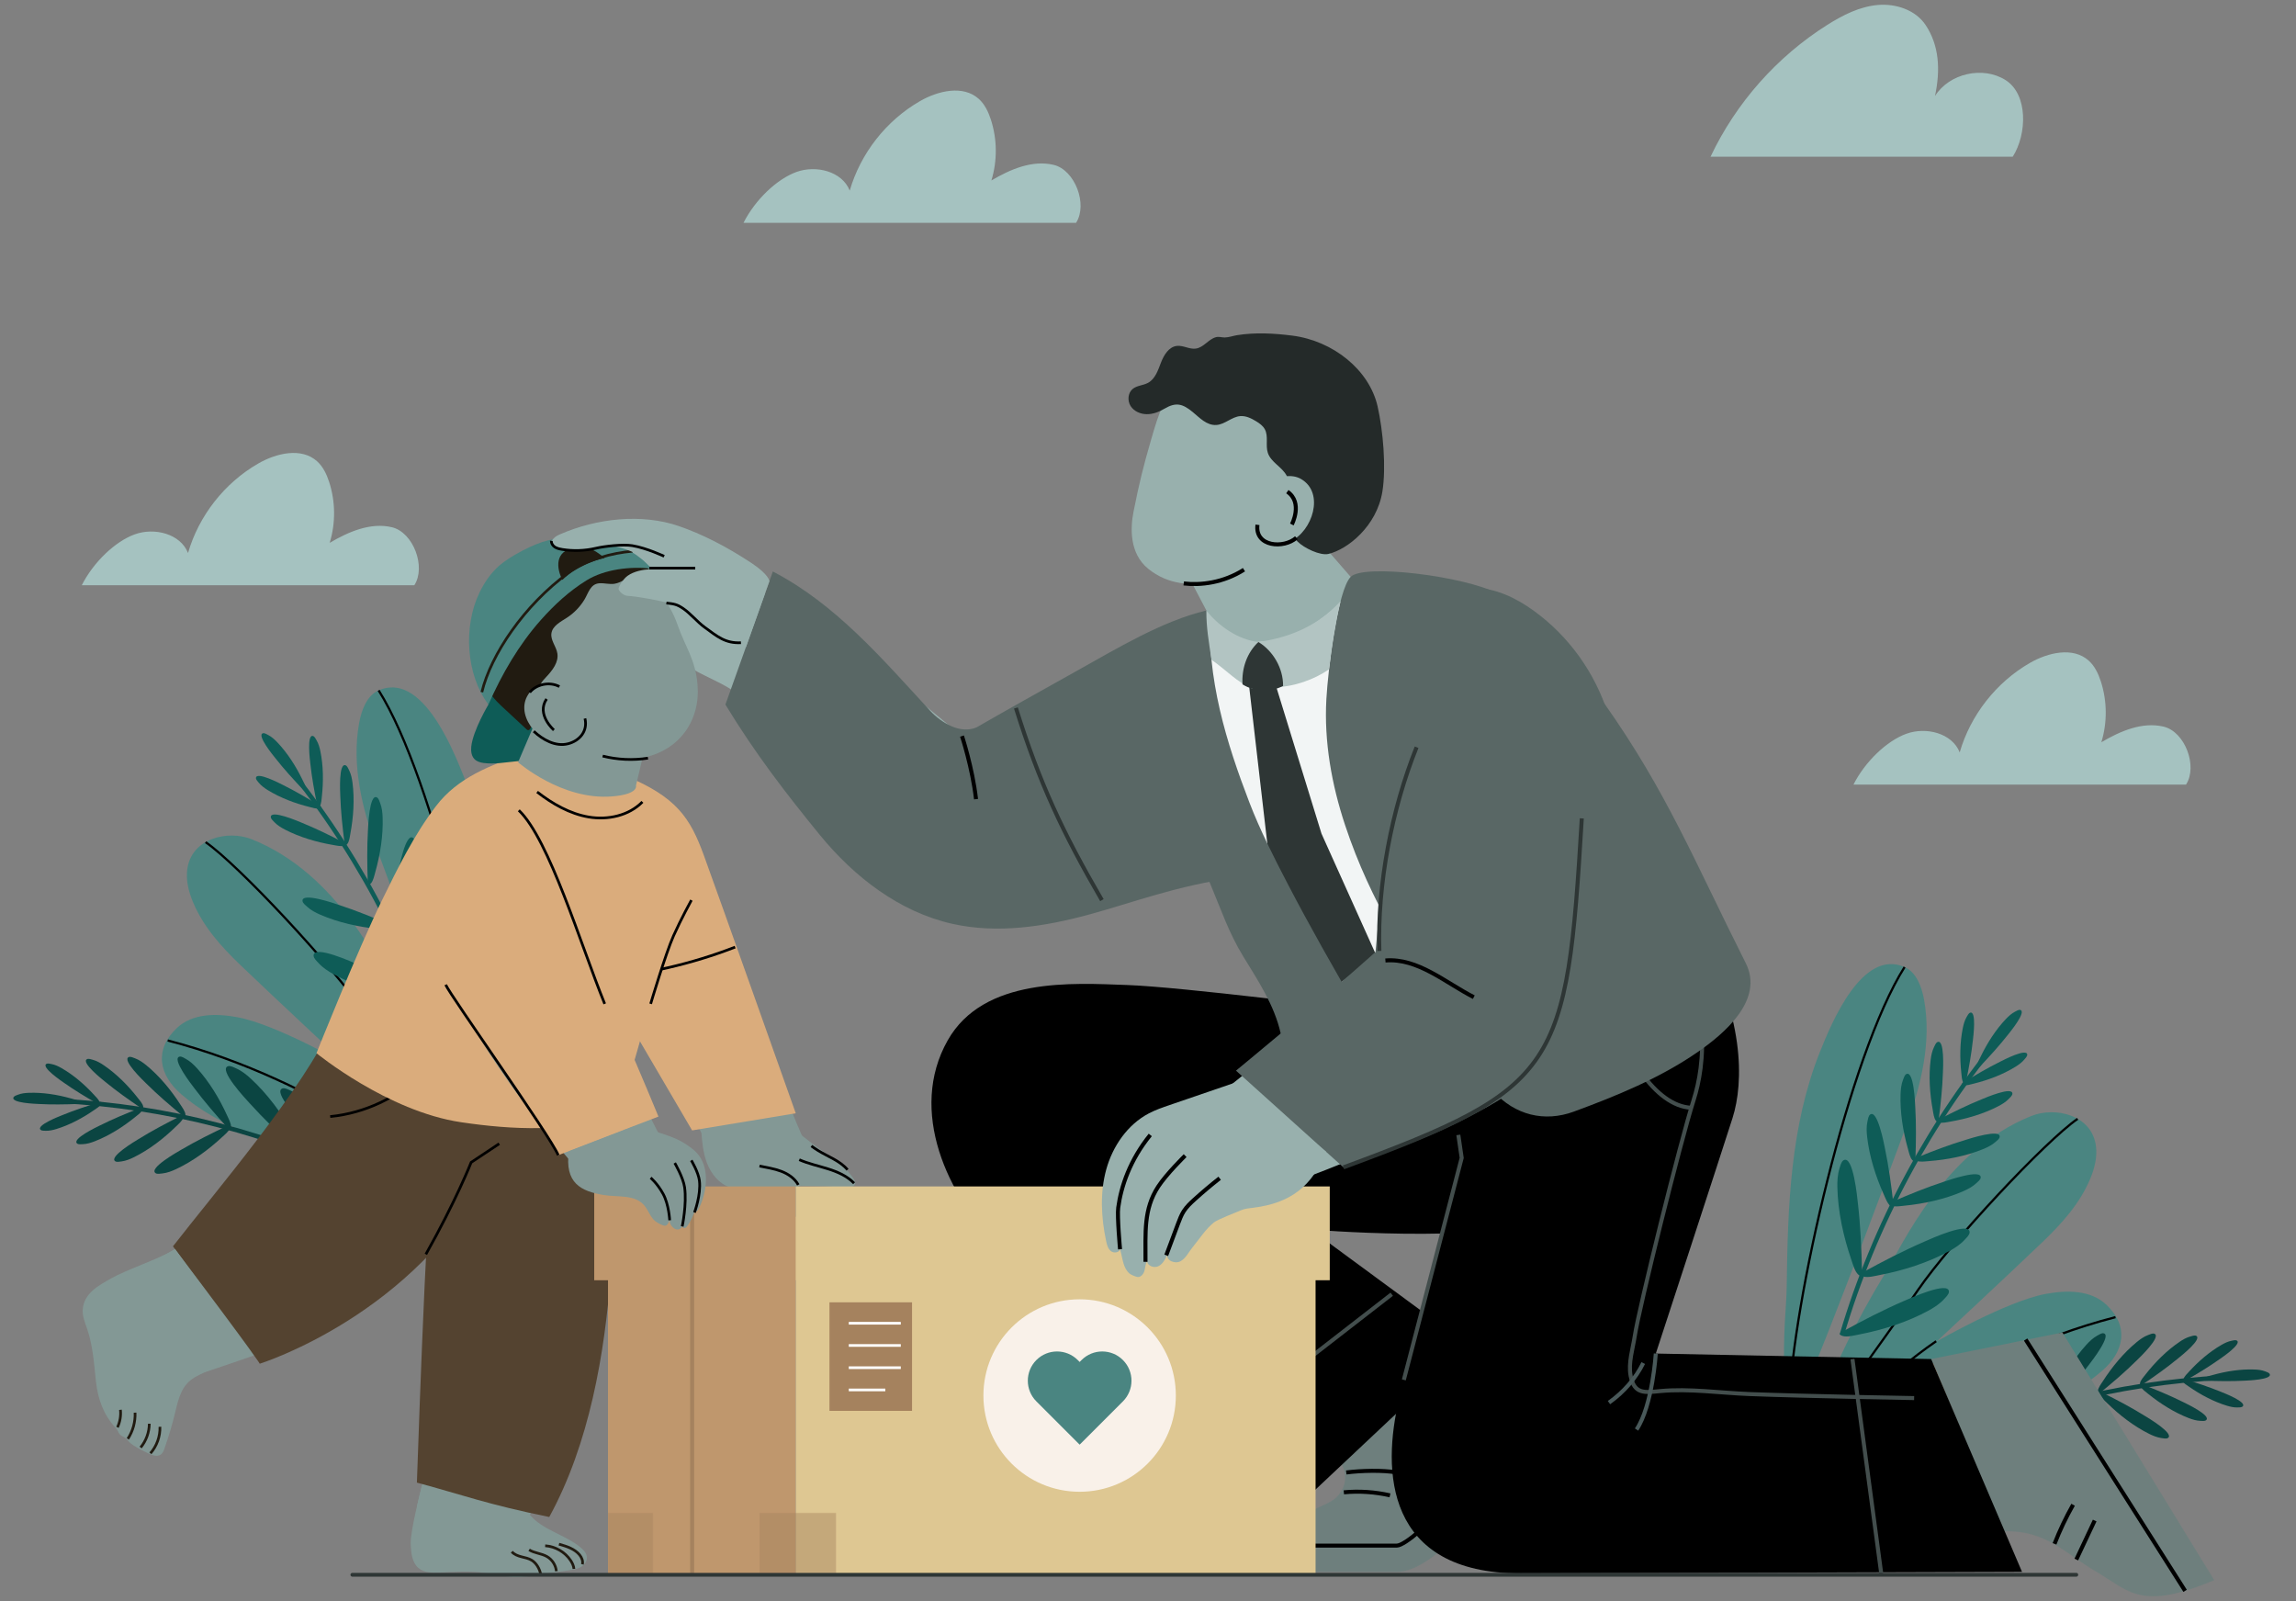 <svg xmlns="http://www.w3.org/2000/svg" fill="none" viewBox="0 0 1681 1172" height="1172" width="1681">
<rect x="0" y="0" width="1681" height="1172" fill="#808080" stroke="none"/>
<g clip-path="url(#clip0_3836_60620)">
<path fill="#4A8581" d="M1408.71 731.876C1406.96 722.206 1402.98 711.666 1394.42 707.906C1363.57 694.376 1341.32 747.796 1332.47 769.956C1310.86 824.086 1308.9 882.586 1308.14 940.866C1307.93 956.666 1305.98 968.916 1306.14 994.236C1306.3 1019.56 1307.8 1032.44 1313.41 1031.86C1319.02 1031.28 1385.18 852.726 1395.84 823.606C1406.49 794.496 1414.31 762.796 1408.71 731.876Z"></path>
<path stroke-miterlimit="10" stroke-width="1.629" stroke="black" d="M1394.42 707.916C1353.81 772.146 1312.52 953.226 1309.72 1029.43"></path>
<mask height="378" width="1166" y="666" x="1346" maskUnits="userSpaceOnUse" style="mask-type:luminance" id="mask0_3836_60620">
<path fill="white" d="M1346.79 666.916H2511.91V1043.99H1346.79V666.916Z"></path>
</mask>
<g mask="url(#mask0_3836_60620)">
<path fill="#4A8581" d="M1542.35 955.287C1530.68 944.117 1513.12 944.377 1497.78 947.197C1469.23 952.447 1418.05 981.907 1418.05 981.907C1418.05 981.907 1469.91 933.657 1495.53 909.097C1509.45 895.757 1522.83 881.017 1530.41 862.737C1533.46 855.377 1535.54 847.277 1534.57 839.257C1531.75 815.957 1504.61 809.987 1487.29 816.917C1423.51 842.427 1393.36 910.587 1379.55 933.197C1336.7 1003.29 1319.62 1063.96 1321.28 1064.18L1360.16 1069.35C1388.19 1068.08 1416.49 1057.95 1442.89 1049.21C1476 1038.24 1511.83 1026.86 1538.73 1003.77C1555.3 989.537 1558.94 971.167 1542.35 955.287Z"></path>
</g>
<path stroke-miterlimit="10" stroke-width="1.629" stroke="black" d="M1346 1067.46C1346 1067.46 1434.76 993.645 1548.86 964.205"></path>
<path stroke-miterlimit="10" stroke-width="1.629" stroke="black" d="M1417.55 981.816C1382.37 1006.01 1349.55 1039.08 1331.86 1066.35"></path>
<path stroke-miterlimit="10" stroke-width="1.629" stroke="black" d="M1322.45 1067.23C1345.53 1023.52 1370.88 992.955 1404.17 944.455C1428.34 909.245 1497.48 835.275 1521.11 819.035"></path>
<path stroke-miterlimit="10" stroke-width="3.259" stroke="#0E5C57" d="M1348.45 977.237C1372.44 896.117 1413.41 820.066 1467.95 755.396"></path>
<path fill="#0E5C57" d="M1367 832.175C1366.58 828.445 1366.42 824.575 1367.25 820.885C1367.57 819.465 1367.89 816.905 1369.13 815.945C1374.62 811.685 1379.47 837.905 1380.02 840.505C1382.84 853.995 1384.7 867.716 1386.23 881.406C1386.49 883.726 1385.79 884.056 1384.06 882.776C1381.85 881.136 1380.31 876.856 1379.21 874.416C1373.28 861.246 1368.61 846.545 1367 832.175Z"></path>
<path fill="#0E5C57" d="M1345.22 869.066C1345.13 864.446 1345.37 859.686 1346.79 855.256C1347.34 853.546 1348.02 850.446 1349.64 849.416C1356.84 844.816 1359.86 877.476 1360.23 880.736C1362.17 897.586 1362.92 914.606 1363.27 931.546C1363.33 934.416 1362.43 934.746 1360.46 932.986C1357.93 930.726 1356.52 925.316 1355.45 922.206C1349.66 905.396 1345.58 886.856 1345.22 869.066Z"></path>
<path fill="#0E5C57" d="M1391.49 800.846C1391.62 797.376 1392 793.826 1393.25 790.566C1393.73 789.316 1394.37 787.016 1395.63 786.306C1401.22 783.166 1402.1 807.756 1402.24 810.216C1402.98 822.916 1402.82 835.696 1402.37 848.406C1402.29 850.556 1401.61 850.766 1400.2 849.366C1398.4 847.566 1397.57 843.456 1396.9 841.076C1393.28 828.246 1391.01 814.186 1391.49 800.846Z"></path>
<mask height="378" width="1166" y="666" x="1346" maskUnits="userSpaceOnUse" style="mask-type:luminance" id="mask1_3836_60620">
<path fill="white" d="M1346.79 666.916H2511.91V1043.99H1346.79V666.916Z"></path>
</mask>
<g mask="url(#mask1_3836_60620)">
<path fill="#0E5C57" d="M1413.54 775.646C1413.94 772.516 1414.59 769.326 1416 766.476C1416.54 765.376 1417.32 763.356 1418.52 762.816C1423.85 760.436 1422.58 782.816 1422.5 785.046C1422.11 796.626 1420.88 808.196 1419.4 819.686C1419.15 821.626 1418.51 821.766 1417.35 820.366C1415.87 818.586 1415.47 814.786 1415.06 812.576C1412.86 800.636 1411.99 787.696 1413.54 775.646Z"></path>
</g>
<path fill="#0E5C57" d="M1437.07 752.476C1437.64 749.706 1438.43 746.906 1439.87 744.456C1440.43 743.516 1441.25 741.756 1442.36 741.356C1447.27 739.586 1444.65 759.466 1444.44 761.456C1443.32 771.756 1441.46 782.006 1439.37 792.156C1439.02 793.876 1438.44 793.946 1437.5 792.636C1436.3 790.946 1436.19 787.526 1435.97 785.526C1434.8 774.726 1434.88 763.126 1437.07 752.476Z"></path>
<path fill="#0E5C57" d="M1437.13 872.125C1440.57 870.625 1444.01 868.835 1446.79 866.275C1447.86 865.295 1449.92 863.735 1450.14 862.185C1451.09 855.305 1425.95 864.165 1423.42 864.995C1410.32 869.275 1397.5 874.505 1384.87 880.005C1382.73 880.935 1382.79 881.705 1384.77 882.565C1387.3 883.665 1391.77 882.865 1394.43 882.605C1408.8 881.175 1423.87 877.895 1437.13 872.125Z"></path>
<path fill="#0E5C57" d="M1427.21 915.806C1431.26 913.586 1435.27 911.006 1438.4 907.566C1439.61 906.246 1441.96 904.106 1442.05 902.186C1442.45 893.646 1412.63 907.306 1409.62 908.606C1394.05 915.316 1378.92 923.146 1364.05 931.286C1361.53 932.666 1361.7 933.606 1364.21 934.436C1367.43 935.506 1372.82 934.026 1376.06 933.406C1393.5 930.056 1411.6 924.356 1427.21 915.806Z"></path>
<path fill="#0E5C57" d="M1412.05 959.347C1416.1 957.127 1420.11 954.547 1423.24 951.107C1424.45 949.777 1426.8 947.647 1426.89 945.717C1427.29 937.187 1397.47 950.837 1394.46 952.137C1378.89 958.847 1363.76 966.677 1348.89 974.817C1346.37 976.197 1346.54 977.137 1349.05 977.967C1352.27 979.037 1357.66 977.557 1360.9 976.937C1378.34 973.597 1396.44 967.897 1412.05 959.347Z"></path>
<path fill="#0E5C57" d="M1451.81 841.236C1455.02 839.926 1458.23 838.346 1460.86 836.046C1461.87 835.166 1463.81 833.766 1464.04 832.346C1465.07 826.016 1441.67 833.646 1439.32 834.356C1427.14 838.026 1415.19 842.576 1403.41 847.366C1401.42 848.176 1401.46 848.896 1403.26 849.736C1405.57 850.806 1409.72 850.166 1412.18 849.976C1425.47 848.976 1439.45 846.276 1451.81 841.236Z"></path>
<path fill="#0E5C57" d="M1463.02 809.807C1465.82 808.347 1468.6 806.647 1470.79 804.347C1471.63 803.457 1473.27 802.037 1473.36 800.727C1473.76 794.907 1453.19 803.787 1451.11 804.627C1440.37 808.977 1429.93 814.107 1419.65 819.447C1417.91 820.347 1418.01 820.997 1419.71 821.607C1421.89 822.387 1425.6 821.457 1427.82 821.077C1439.78 819.047 1452.23 815.417 1463.02 809.807Z"></path>
<path fill="#0E5C57" d="M1475.61 780.906C1478.01 779.416 1480.37 777.716 1482.18 775.516C1482.87 774.666 1484.24 773.286 1484.23 772.116C1484.2 766.896 1466.43 776.186 1464.64 777.076C1455.35 781.676 1446.37 786.936 1437.56 792.386C1436.07 793.306 1436.2 793.876 1437.76 794.306C1439.76 794.856 1443.01 793.776 1444.96 793.296C1455.49 790.696 1466.36 786.636 1475.61 780.906Z"></path>
<path fill="#0E5C57" d="M1468.65 745.905C1470.6 743.865 1472.75 741.905 1475.28 740.595C1476.25 740.095 1477.88 739.045 1479.03 739.285C1484.14 740.385 1471.37 755.855 1470.13 757.425C1463.72 765.565 1456.71 773.265 1449.56 780.765C1448.35 782.035 1447.82 781.785 1447.72 780.175C1447.59 778.105 1449.32 775.155 1450.19 773.345C1454.93 763.565 1461.14 753.775 1468.65 745.905Z"></path>
<path stroke-miterlimit="10" stroke-width="3.259" stroke="#0B4542" d="M1414.27 1061.12C1485.94 1027.85 1564.55 1009.61 1643.55 1007.91"></path>
<path fill="#0B4542" d="M1527.4 984.546C1529.76 981.946 1532.37 979.446 1535.47 977.746C1536.66 977.086 1538.66 975.736 1540.09 976.006C1546.46 977.226 1531.09 996.816 1529.6 998.806C1521.88 1009.11 1513.42 1018.89 1504.77 1028.42C1503.31 1030.03 1502.64 1029.75 1502.47 1027.74C1502.25 1025.18 1504.3 1021.45 1505.33 1019.18C1510.9 1006.9 1518.32 994.546 1527.4 984.546Z"></path>
<path fill="#0B4542" d="M1488.1 992.056C1491.28 989.135 1494.76 986.366 1498.75 984.626C1500.28 983.956 1502.88 982.516 1504.61 983.016C1512.28 985.216 1491.25 1007.51 1489.2 1009.78C1478.59 1021.54 1467.12 1032.57 1455.46 1043.28C1453.49 1045.09 1452.7 1044.67 1452.72 1042.19C1452.74 1039.02 1455.67 1034.69 1457.18 1032.02C1465.38 1017.6 1475.85 1003.3 1488.1 992.056Z"></path>
<path fill="#0B4542" d="M1564.49 982.376C1567 980.326 1569.72 978.396 1572.78 977.266C1573.96 976.826 1575.96 975.866 1577.23 976.306C1582.88 978.286 1566.19 994.086 1564.56 995.706C1556.12 1004.07 1547.06 1011.85 1537.87 1019.38C1536.32 1020.65 1535.75 1020.3 1535.86 1018.45C1536.01 1016.08 1538.38 1012.96 1539.64 1011.02C1546.39 1000.55 1554.84 990.276 1564.49 982.376Z"></path>
<path fill="#0B4542" d="M1595.77 982.265C1598.21 980.615 1600.85 979.095 1603.72 978.325C1604.82 978.025 1606.72 977.325 1607.84 977.835C1612.8 980.105 1596.33 993.025 1594.72 994.355C1586.36 1001.23 1577.49 1007.52 1568.53 1013.57C1567.01 1014.6 1566.53 1014.23 1566.79 1012.56C1567.13 1010.42 1569.54 1007.79 1570.84 1006.14C1577.83 997.225 1586.35 988.625 1595.77 982.265Z"></path>
<path fill="#0B4542" d="M1626.54 984.456C1628.83 983.146 1631.28 981.966 1633.89 981.466C1634.9 981.276 1636.64 980.766 1637.6 981.296C1641.87 983.646 1626.32 994.086 1624.79 995.166C1616.87 1000.75 1608.55 1005.77 1600.14 1010.57C1598.72 1011.38 1598.31 1011.02 1598.65 1009.55C1599.09 1007.66 1601.42 1005.48 1602.69 1004.09C1609.54 996.606 1617.72 989.496 1626.54 984.456Z"></path>
<path fill="#0B4542" d="M1542.7 1058.38C1545.88 1059.87 1549.25 1061.17 1552.77 1061.54C1554.12 1061.69 1556.48 1062.17 1557.7 1061.36C1563.11 1057.78 1541.38 1045.63 1539.23 1044.36C1528.14 1037.82 1516.56 1032.07 1504.91 1026.61C1502.94 1025.69 1502.43 1026.21 1503.05 1028.12C1503.84 1030.57 1507.16 1033.22 1508.99 1034.92C1518.86 1044.11 1530.47 1052.65 1542.7 1058.38Z"></path>
<path fill="#0B4542" d="M1448.22 1008.32C1451.4 1005.4 1454.88 1002.63 1458.87 1000.89C1460.4 1000.22 1463 998.775 1464.73 999.275C1472.4 1001.48 1451.37 1023.77 1449.32 1026.04C1438.71 1037.8 1427.24 1048.83 1415.58 1059.54C1413.61 1061.35 1412.82 1060.93 1412.84 1058.45C1412.86 1055.28 1415.79 1050.95 1417.3 1048.28C1425.5 1033.86 1435.97 1019.56 1448.22 1008.32Z"></path>
<path fill="#0B4542" d="M1573.42 1049.6C1576.32 1051.04 1579.41 1052.31 1582.64 1052.74C1583.89 1052.9 1586.05 1053.4 1587.2 1052.68C1592.27 1049.49 1572.47 1037.8 1570.53 1036.59C1560.44 1030.32 1549.87 1024.75 1539.24 1019.46C1537.44 1018.57 1536.96 1019.03 1537.49 1020.81C1538.16 1023.09 1541.17 1025.6 1542.83 1027.21C1551.73 1035.91 1562.25 1044.04 1573.42 1049.6Z"></path>
<path fill="#0B4542" d="M1602.37 1038.05C1605.12 1039.11 1608.03 1040.01 1610.99 1040.12C1612.13 1040.16 1614.14 1040.43 1615.12 1039.68C1619.45 1036.37 1600.52 1027.43 1598.65 1026.5C1588.97 1021.66 1578.93 1017.5 1568.84 1013.6C1567.13 1012.94 1566.74 1013.41 1567.37 1014.98C1568.17 1016.99 1571.11 1019.01 1572.75 1020.34C1581.55 1027.46 1591.78 1033.95 1602.37 1038.05Z"></path>
<path fill="#0B4542" d="M1630.4 1029.03C1632.92 1029.8 1635.58 1030.4 1638.23 1030.3C1639.25 1030.26 1641.06 1030.37 1641.88 1029.64C1645.52 1026.4 1628.04 1019.68 1626.31 1018.97C1617.35 1015.3 1608.11 1012.25 1598.85 1009.44C1597.28 1008.96 1596.96 1009.41 1597.63 1010.76C1598.48 1012.5 1601.24 1014.11 1602.78 1015.18C1611.12 1020.97 1620.68 1026.08 1630.4 1029.03Z"></path>
<path fill="#0B4542" d="M1650.64 1002.54C1653.28 1002.64 1655.98 1002.94 1658.46 1003.91C1659.41 1004.28 1661.16 1004.78 1661.69 1005.73C1664.07 1009.99 1645.35 1010.59 1643.48 1010.7C1633.81 1011.23 1624.09 1011.07 1614.42 1010.69C1612.78 1010.62 1612.63 1010.1 1613.7 1009.04C1615.07 1007.67 1618.21 1007.06 1620.02 1006.55C1629.78 1003.82 1640.48 1002.13 1650.64 1002.54Z"></path>
<path fill="#4A8581" d="M262.925 529.344C264.675 519.674 268.655 509.134 277.215 505.374C308.065 491.844 330.315 545.264 339.165 567.424C360.775 621.554 362.735 680.054 363.495 738.334C363.705 754.134 365.655 766.384 365.495 791.704C365.335 817.024 363.835 829.904 358.225 829.324C352.625 828.744 286.455 650.194 275.795 621.074C265.145 591.964 257.325 560.254 262.925 529.344Z"></path>
<path stroke-miterlimit="10" stroke-width="1.629" stroke="black" d="M277.216 505.375C317.826 569.605 359.116 750.685 361.916 826.885"></path>
<path fill="#4A8581" d="M129.285 752.744C140.955 741.574 158.515 741.834 173.855 744.654C202.405 749.904 253.585 779.364 253.585 779.364C253.585 779.364 201.725 731.114 176.105 706.554C162.185 693.214 148.805 678.474 141.225 660.194C138.175 652.834 136.095 644.734 137.065 636.714C139.885 613.414 167.025 607.444 184.345 614.374C248.125 639.884 278.275 708.044 292.095 730.654C334.945 800.744 352.025 861.414 350.365 861.634L311.485 866.804C283.455 865.534 255.155 855.404 228.755 846.664C195.645 835.694 159.815 824.314 132.915 801.224C116.335 786.994 112.695 768.634 129.285 752.744Z"></path>
<path stroke-miterlimit="10" stroke-width="1.629" stroke="black" d="M325.636 864.924C325.636 864.924 236.876 791.114 122.776 761.674"></path>
<path stroke-miterlimit="10" stroke-width="1.629" stroke="black" d="M254.085 779.275C289.265 803.465 322.085 836.535 339.775 863.805"></path>
<path stroke-miterlimit="10" stroke-width="1.629" stroke="black" d="M349.186 864.684C326.106 820.974 300.756 790.414 267.466 741.914C243.296 706.704 174.156 632.734 150.526 616.494"></path>
<path stroke-miterlimit="10" stroke-width="3.259" stroke="#0E5C57" d="M323.186 774.705C299.196 693.585 258.226 617.535 203.686 552.865"></path>
<path fill="#0E5C57" d="M304.635 629.644C305.055 625.914 305.215 622.044 304.385 618.354C304.065 616.934 303.745 614.374 302.505 613.414C297.015 609.154 292.165 635.374 291.615 637.974C288.795 651.464 286.935 665.184 285.405 678.874C285.145 681.194 285.845 681.524 287.575 680.244C289.785 678.604 291.325 674.324 292.425 671.884C298.355 658.714 303.025 644.014 304.635 629.644Z"></path>
<path fill="#0E5C57" d="M326.416 666.525C326.506 661.905 326.266 657.145 324.846 652.715C324.296 651.005 323.616 647.905 321.996 646.875C314.796 642.275 311.776 674.935 311.406 678.195C309.466 695.045 308.716 712.065 308.366 729.005C308.306 731.875 309.206 732.205 311.176 730.445C313.706 728.185 315.116 722.775 316.186 719.665C321.976 702.855 326.056 684.315 326.416 666.525Z"></path>
<path fill="#0E5C57" d="M280.145 598.305C280.015 594.835 279.635 591.285 278.385 588.025C277.905 586.775 277.265 584.475 276.005 583.765C270.415 580.625 269.535 605.215 269.395 607.675C268.655 620.375 268.815 633.155 269.265 645.865C269.345 648.015 270.025 648.225 271.435 646.825C273.235 645.025 274.065 640.915 274.735 638.535C278.355 625.705 280.625 611.655 280.145 598.305Z"></path>
<path fill="#0E5C57" d="M258.096 573.105C257.696 569.975 257.046 566.785 255.636 563.935C255.096 562.835 254.316 560.815 253.116 560.275C247.786 557.895 249.056 580.275 249.136 582.505C249.526 594.085 250.756 605.655 252.236 617.145C252.486 619.085 253.126 619.225 254.276 617.825C255.756 616.045 256.156 612.245 256.566 610.035C258.776 598.105 259.656 585.165 258.096 573.105Z"></path>
<path fill="#0E5C57" d="M234.565 549.935C233.995 547.165 233.205 544.365 231.765 541.915C231.205 540.975 230.385 539.215 229.275 538.815C224.365 537.045 226.985 556.925 227.195 558.915C228.315 569.215 230.175 579.465 232.265 589.615C232.615 591.335 233.195 591.405 234.135 590.095C235.335 588.405 235.445 584.985 235.665 582.985C236.835 572.185 236.755 560.585 234.565 549.935Z"></path>
<path fill="#0E5C57" d="M234.504 669.594C231.064 668.094 227.624 666.304 224.844 663.744C223.774 662.764 221.714 661.204 221.494 659.654C220.544 652.774 245.684 661.634 248.214 662.464C261.314 666.744 274.134 671.974 286.764 677.474C288.904 678.404 288.844 679.174 286.864 680.034C284.334 681.134 279.864 680.334 277.204 680.074C262.834 678.644 247.764 675.364 234.504 669.594Z"></path>
<path fill="#0E5C57" d="M244.436 713.275C240.386 711.055 236.376 708.475 233.246 705.035C232.036 703.715 229.686 701.575 229.596 699.655C229.196 691.115 259.016 704.775 262.026 706.075C277.596 712.785 292.726 720.615 307.596 728.755C310.116 730.135 309.946 731.075 307.436 731.905C304.216 732.975 298.826 731.494 295.586 730.874C278.136 727.524 260.036 721.825 244.436 713.275Z"></path>
<path fill="#0E5C57" d="M259.585 756.814C255.535 754.594 251.525 752.014 248.395 748.574C247.185 747.244 244.835 745.114 244.745 743.184C244.345 734.654 274.165 748.304 277.175 749.604C292.745 756.314 307.875 764.144 322.745 772.284C325.265 773.664 325.095 774.604 322.585 775.434C319.365 776.504 313.975 775.024 310.735 774.404C293.295 771.064 275.195 765.364 259.585 756.814Z"></path>
<path fill="#0E5C57" d="M208.615 607.276C205.815 605.816 203.035 604.116 200.845 601.816C200.005 600.926 198.365 599.506 198.275 598.196C197.875 592.376 218.445 601.256 220.525 602.096C231.265 606.446 241.705 611.576 251.985 616.916C253.725 617.816 253.625 618.466 251.925 619.076C249.745 619.856 246.035 618.926 243.815 618.546C231.855 616.506 219.405 612.886 208.615 607.276Z"></path>
<path fill="#0E5C57" d="M196.026 578.374C193.626 576.884 191.266 575.184 189.456 572.984C188.766 572.134 187.396 570.754 187.406 569.584C187.436 564.364 205.206 573.655 206.996 574.545C216.286 579.145 225.266 584.405 234.076 589.855C235.566 590.775 235.436 591.344 233.876 591.774C231.876 592.324 228.626 591.244 226.676 590.764C216.146 588.154 205.276 584.094 196.026 578.374Z"></path>
<path fill="#0E5C57" d="M202.985 543.364C201.035 541.324 198.885 539.364 196.355 538.054C195.385 537.554 193.755 536.504 192.605 536.744C187.495 537.844 200.265 553.314 201.505 554.884C207.915 563.024 214.925 570.724 222.075 578.224C223.285 579.494 223.815 579.244 223.915 577.634C224.045 575.564 222.315 572.614 221.445 570.804C216.705 561.034 210.495 551.234 202.985 543.364Z"></path>
<path stroke-miterlimit="10" stroke-width="3.259" stroke="#0B4542" d="M257.365 858.575C185.695 825.305 107.085 807.065 28.085 805.365"></path>
<path fill="#0B4542" d="M144.235 782.015C141.875 779.415 139.265 776.915 136.165 775.215C134.975 774.555 132.975 773.205 131.545 773.475C125.175 774.695 140.545 794.285 142.035 796.275C149.755 806.575 158.215 816.355 166.865 825.885C168.325 827.495 168.995 827.215 169.165 825.205C169.385 822.645 167.335 818.915 166.305 816.645C160.735 804.365 153.315 792.015 144.235 782.015Z"></path>
<path fill="#0B4542" d="M183.536 789.524C180.356 786.604 176.876 783.834 172.886 782.094C171.356 781.424 168.756 779.984 167.026 780.484C159.356 782.684 180.386 804.974 182.436 807.244C193.046 819.004 204.516 830.034 216.176 840.744C218.146 842.554 218.936 842.134 218.916 839.654C218.896 836.484 215.966 832.154 214.456 829.484C206.266 815.064 195.786 800.764 183.536 789.524Z"></path>
<path fill="#0B4542" d="M107.146 779.835C104.636 777.785 101.916 775.855 98.856 774.725C97.676 774.285 95.676 773.325 94.406 773.765C88.756 775.745 105.446 791.545 107.076 793.165C115.516 801.525 124.576 809.305 133.766 816.835C135.316 818.105 135.886 817.755 135.776 815.905C135.626 813.535 133.256 810.415 131.996 808.475C125.246 798.005 116.796 787.735 107.146 779.835Z"></path>
<path fill="#0B4542" d="M75.865 779.734C73.425 778.084 70.785 776.564 67.915 775.794C66.815 775.494 64.915 774.794 63.795 775.304C58.835 777.574 75.305 790.494 76.915 791.824C85.275 798.694 94.145 804.984 103.105 811.034C104.625 812.054 105.105 811.694 104.845 810.024C104.505 807.884 102.095 805.254 100.795 803.604C93.805 794.684 85.285 786.084 75.865 779.734Z"></path>
<path fill="#0B4542" d="M45.095 781.925C42.805 780.615 40.355 779.435 37.745 778.935C36.735 778.745 34.995 778.235 34.035 778.765C29.765 781.115 45.315 791.555 46.845 792.635C54.765 798.215 63.085 803.235 71.495 808.035C72.915 808.845 73.325 808.485 72.985 807.015C72.545 805.125 70.215 802.945 68.945 801.555C62.095 794.075 53.915 786.965 45.095 781.925Z"></path>
<path fill="#0B4542" d="M128.935 855.835C125.755 857.325 122.385 858.625 118.865 858.995C117.515 859.145 115.155 859.626 113.935 858.816C108.525 855.236 130.255 843.086 132.405 841.816C143.495 835.276 155.075 829.526 166.725 824.066C168.695 823.146 169.205 823.666 168.585 825.576C167.795 828.026 164.475 830.675 162.645 832.375C152.775 841.565 141.165 850.105 128.935 855.835Z"></path>
<path fill="#0B4542" d="M223.415 805.784C220.235 802.864 216.755 800.094 212.765 798.354C211.235 797.684 208.635 796.244 206.905 796.744C199.235 798.944 220.265 821.234 222.315 823.504C232.925 835.264 244.395 846.294 256.055 857.004C258.025 858.814 258.815 858.394 258.795 855.914C258.775 852.744 255.845 848.414 254.335 845.744C246.135 831.324 235.665 817.024 223.415 805.784Z"></path>
<path fill="#0B4542" d="M98.214 847.054C95.314 848.494 92.224 849.764 88.994 850.194C87.744 850.354 85.584 850.854 84.434 850.134C79.364 846.944 99.164 835.254 101.104 834.044C111.194 827.774 121.764 822.204 132.394 816.914C134.194 816.024 134.674 816.484 134.144 818.264C133.474 820.544 130.464 823.054 128.804 824.664C119.914 833.374 109.384 841.504 98.214 847.054Z"></path>
<path fill="#0B4542" d="M69.265 835.505C66.515 836.565 63.605 837.466 60.645 837.576C59.505 837.616 57.495 837.885 56.515 837.135C52.185 833.825 71.115 824.885 72.985 823.955C82.665 819.115 92.705 814.955 102.795 811.055C104.505 810.395 104.895 810.865 104.265 812.435C103.465 814.445 100.525 816.465 98.885 817.795C90.085 824.925 79.855 831.415 69.265 835.505Z"></path>
<path fill="#0B4542" d="M41.235 826.495C38.715 827.265 36.055 827.865 33.405 827.765C32.385 827.725 30.575 827.835 29.755 827.105C26.115 823.865 43.595 817.145 45.325 816.435C54.285 812.765 63.525 809.715 72.785 806.905C74.355 806.425 74.675 806.875 74.005 808.225C73.155 809.965 70.395 811.575 68.855 812.645C60.515 818.435 50.955 823.545 41.235 826.495Z"></path>
<path fill="#0B4542" d="M20.995 799.994C18.355 800.094 15.655 800.394 13.175 801.364C12.225 801.734 10.475 802.234 9.945 803.184C7.565 807.444 26.285 808.044 28.155 808.154C37.825 808.684 47.545 808.524 57.215 808.144C58.855 808.074 59.005 807.554 57.935 806.494C56.565 805.124 53.425 804.514 51.615 804.004C41.855 801.284 31.155 799.594 20.995 799.994Z"></path>
<path fill="#A5C2C0" d="M1468.35 58.617C1451.78 48.13 1427.15 53.695 1416.7 70.282C1420.84 50.668 1419.63 33.241 1409.94 18.489C1402.6 7.329 1388.11 2.483 1374.81 3.645C1361.51 4.807 1349.19 11.059 1337.89 18.183C1301.03 41.404 1270.99 75.311 1252.38 114.691H1473.63C1484.13 98.15 1484.92 69.105 1468.35 58.617Z"></path>
<path fill="#A5C2C0" d="M771.409 120.683C755.786 116.969 739.688 123.955 725.838 132.103C730.271 117.657 730.118 101.85 725.441 87.495C723.606 81.885 720.992 76.335 716.605 72.391C705.185 62.103 686.886 66.368 673.556 74.027C648.898 88.213 630.049 112.199 622.13 139.532C616.519 125.361 597.472 120.699 583.132 125.881C568.793 131.063 552.894 146.228 544.349 163.121H787.828C796.557 149.637 787.033 124.398 771.409 120.683Z"></path>
<path fill="#A5C2C0" d="M286.943 385.961C271.32 382.246 255.222 389.232 241.372 397.38C245.806 382.934 245.653 367.127 240.975 352.772C239.14 347.162 236.526 341.613 232.139 337.669C220.719 327.38 202.421 331.645 189.09 339.304C164.432 353.491 145.583 377.476 137.664 404.81C132.054 390.639 113.006 385.976 98.666 391.158C84.327 396.341 68.428 411.506 59.883 428.398H303.362C312.075 414.915 302.567 389.691 286.943 385.961Z"></path>
<path fill="#A5C2C0" d="M1584.06 531.924C1568.44 528.209 1552.34 535.195 1538.49 543.343C1542.92 528.897 1542.77 513.09 1538.09 498.735C1536.26 493.125 1533.64 487.576 1529.26 483.631C1517.84 473.343 1499.54 477.608 1486.21 485.267C1461.55 499.454 1442.7 523.439 1434.78 550.773C1429.17 536.601 1410.12 531.939 1395.78 537.121C1381.45 542.304 1365.55 557.468 1357 574.361H1600.48C1609.21 560.878 1599.7 535.654 1584.06 531.924Z"></path>
<path fill="#FFBE88" d="M1035.27 957.504L932.721 1038.57L995.658 1076.59L1089.89 1002.94L1035.27 957.504Z"></path>
<path fill="#6E7F7D" d="M1078.1 987.285L980.264 1068.7C980.264 1068.7 992.173 1083 977.696 1096.8C972.758 1101.51 947.947 1109.7 944.14 1115.38C937.276 1125.62 936.038 1139.38 940.96 1150.67H1022.62C1065.28 1150.67 1132.59 1033.79 1132.59 1033.79L1078.1 987.285Z"></path>
<path stroke-miterlimit="10" stroke-width="2.941" stroke="black" d="M938.254 1131.44H1022.61C1034.41 1131.44 1098.31 1065.63 1117.36 1020.79"></path>
<path stroke-miterlimit="10" stroke-width="2.941" stroke="black" d="M983.886 1092.43C995.168 1091.38 1006.62 1092.14 1017.67 1094.66"></path>
<path stroke-miterlimit="10" stroke-width="2.941" stroke="black" d="M985.658 1077.91C996.39 1076.5 1012.69 1076.1 1022.59 1077.91"></path>
<path fill="black" d="M993.852 738.804C993.852 738.804 864.997 722.462 825.327 721.071C785.656 719.68 720.181 715.002 693.826 761.628C664.857 812.871 693.261 875.732 732.228 913.292C771.195 950.868 953.066 1099.89 953.066 1099.89L1075.2 985.004L959.67 900.054C959.67 900.054 1084.29 910.495 1132.58 893.235C1165.88 881.342 1257.85 825.62 1198.2 703.17"></path>
<path stroke-miterlimit="10" stroke-width="2.941" stroke="black" d="M959.656 900.054C959.656 900.054 915.965 850.248 875.821 834.258"></path>
<path fill="#FFBE88" d="M1445.09 997.801H1350.53L1367.4 1130.16L1493.45 1115.83L1445.09 997.801Z"></path>
<path fill="#6E7F7D" d="M1509.98 975.424L1413.88 994.884L1466.64 1121.08C1497.63 1119.54 1512.36 1137.56 1534.64 1150.49C1558.73 1164.5 1567.05 1179.68 1621.12 1156.7L1509.98 975.424Z"></path>
<path stroke-miterlimit="10" stroke-width="2.941" stroke="black" d="M1483.06 980.604L1599.81 1164.55"></path>
<path stroke-miterlimit="10" stroke-width="2.941" stroke="black" d="M1504.2 1130.16C1508.05 1120.3 1512.59 1110.73 1517.81 1101.53"></path>
<path stroke-miterlimit="10" stroke-width="2.941" stroke="black" d="M1520.15 1141.65C1524.62 1132.13 1529.12 1122.61 1533.61 1113.08"></path>
<path fill="black" d="M1057.75 813.591L1066.85 860.401C1066.85 860.401 1039.06 963.559 1024.35 1024.25C1011.76 1076.21 1013.9 1151.8 1113.37 1151.8L1480.41 1150.66L1413.88 994.882L1212.29 990.846C1212.29 990.846 1260.29 844.181 1268.49 818.346C1276.68 792.51 1277.84 743.362 1241.57 680.165C1205.29 616.968 1094.11 659.099 1094.11 659.099L1039.03 770.283L1057.75 813.591Z"></path>
<path stroke-miterlimit="10" stroke-width="2.941" stroke="#434E4D" d="M1401.42 1023.45C1401.42 1023.45 1322.14 1022.09 1280.79 1020.5C1259.57 1019.69 1236.66 1016.31 1215.52 1018.33C1204.33 1019.4 1196.5 1020.88 1193.85 1007.14C1192.04 997.678 1195.48 987.268 1196.9 977.958C1200.03 957.412 1229.98 836.781 1239.99 805.243C1248.19 779.408 1254.13 731.406 1217.86 668.209"></path>
<path stroke-miterlimit="10" stroke-width="2.941" stroke="#49595A" d="M1212.28 990.848C1212.28 990.848 1209.88 1028.93 1198.18 1046.48"></path>
<path stroke-miterlimit="10" stroke-width="2.941" stroke="#434E4D" d="M1027.81 1010.12L1070.17 847.634L1067.71 830.803"></path>
<path stroke-miterlimit="10" stroke-width="2.941" stroke="#49595A" d="M1178 1026.77C1188.9 1019.03 1197.6 1009.01 1203.09 997.801"></path>
<path stroke-miterlimit="10" stroke-width="2.941" stroke="#434E4D" d="M1238.24 810.929C1225.01 810.317 1212.37 800.182 1202.11 785.873C1191.87 771.564 1183.78 753.265 1176.54 734.34"></path>
<path stroke-miterlimit="10" stroke-width="2.941" stroke="#434E4D" d="M1356.27 994.881L1377.33 1151.8"></path>
<path stroke-miterlimit="10" stroke-width="2.941" stroke="#434E4D" d="M895.709 1043.01L1018.94 947.416"></path>
<path fill="#F2F5F5" d="M886.523 453.196C886.523 453.196 870.12 507.511 877.916 531.818C885.713 556.139 953.894 739.234 953.894 739.234L977.528 785.508C977.528 785.508 1027.33 797.218 1070.63 785.508C1113.92 773.814 1257.86 686.279 1257.86 686.279C1257.86 686.279 1144.34 508.153 1122.11 484.733C1099.89 461.328 994.038 424.303 994.038 424.303L886.523 453.196Z"></path>
<path fill="#2E3635" d="M914.62 503.107L928.593 623.937L981.517 719.345L1007.89 699.899L967.514 610.24L934.493 503.107H914.62Z"></path>
<path fill="#98B0AD" d="M798.514 489.76L704.299 538.832L577.935 434.344L529.643 495.814C529.643 495.814 591.8 586.314 633.29 629.164C653.729 650.291 677.653 671.356 706.913 674.093C744.061 677.578 812.379 640.232 812.379 640.232L798.514 489.76Z"></path>
<path fill="#98B0AD" d="M542.394 510.872C536.477 502.77 515.977 495.402 507.539 489.975C497.082 483.248 491.029 471.676 484.7 460.975C474.152 443.12 460.026 425.249 439.893 420.204C434.665 418.905 429.131 418.492 424.346 416.031C419.546 413.585 415.632 408.158 417.192 403.006C418.032 400.239 420.249 398.129 422.527 396.356C436.499 385.456 455.44 382.353 472.959 385.028C490.478 387.704 506.774 395.638 521.832 404.963C548.753 421.626 572.693 443.074 592.215 467.992"></path>
<path fill="#596765" d="M905.341 642.223C906.839 578.124 883.205 496.062 883.205 446.899C850.765 454.68 818.632 474.201 785.81 492.531C762.008 505.815 738.206 519.1 715.061 532.415C709.237 535.029 702.327 534.204 696.502 531.574C690.678 528.945 685.404 525.062 681.078 520.369C645.596 481.906 611.873 442.282 565.828 418.357C565.828 418.357 534.275 507.13 531.11 515.767C552.512 551.065 575.29 580.692 600.361 611.373C625.448 642.04 658.636 667.63 697.297 676.283C730.134 683.636 764.53 678.408 797 669.572C829.47 660.766 860.962 648.384 905.341 642.223Z"></path>
<path stroke-miterlimit="10" stroke-width="2.941" stroke="black" d="M704.313 538.832C704.313 538.832 711.927 561.916 714.602 584.999"></path>
<path fill="#596765" d="M1014.58 818.773C1024.09 790.644 1007.58 762.47 993.853 738.805C976.273 708.491 958.907 678.039 942.733 646.929C932.597 627.438 922.569 607.84 914.696 587.34C898.217 544.398 883.097 496.809 886.109 445.398C877.915 450.153 860.656 454.082 856.482 460.945C850.368 470.974 856.039 537.336 857.43 546.37C862.949 581.898 872.228 614.138 886.17 647.22C893.906 665.58 899.547 682.686 910.186 700.068C921.071 717.877 932.949 735.671 937.612 756.355C939.461 764.58 940.165 773.171 943.558 780.891C947.747 790.415 955.65 797.753 963.799 804.204C975.463 813.468 988.059 821.555 1001.34 828.312C1003.48 829.397 1005.98 830.467 1008.19 829.565C1009.95 828.847 1011.02 827.089 1011.86 825.392C1012.93 823.175 1013.83 820.974 1014.58 818.773Z"></path>
<path stroke-miterlimit="10" stroke-width="2.941" stroke="#2E3635" d="M743.801 518.258C760.785 572.695 778.197 609.797 806.753 658.93"></path>
<path fill="#98B0AD" d="M970.494 362.038L970.953 401.662L993.455 427.543C993.455 427.543 964.608 467.305 925.443 469.736C894.945 471.631 893.233 465.945 893.233 465.945L860.671 403.924L905.157 353.217L970.494 362.038Z"></path>
<path fill="#98B0AD" d="M829.929 374.434C834.148 353.323 836.992 341.689 843.107 320.715C847.937 304.113 853.991 283.17 869.859 273.462C888.601 262.012 920.414 268.785 936.649 281.748C976.136 313.255 957.868 376.941 926.789 405.865C910.554 420.953 869.385 439.894 840.538 416.26C826.902 405.07 827.498 386.603 829.929 374.434Z"></path>
<path stroke-miterlimit="10" stroke-width="2.941" stroke="black" d="M910.767 417.039C895.572 426.731 878.848 428.566 866.648 427.098"></path>
<path fill="#242A29" d="M1012.09 359.928C1007.95 385.274 986.56 402.227 972.588 405.499C966.626 406.89 954.702 401.234 949.902 396.342C943.145 389.447 942.671 375.918 943.328 366.96C943.802 360.631 944.995 353.858 942.044 348.248C938.666 341.797 930.563 338.48 928.255 331.57C926.39 326.005 928.836 319.416 926.038 314.249C924.632 311.651 922.094 309.862 919.557 308.318C916.041 306.178 912.096 304.267 908 304.619C901.808 305.138 896.855 310.642 890.649 311.1C883.525 311.635 878.22 305.719 873.191 301.592C865.853 295.568 861.007 294.193 852.538 299.192C848.594 301.53 844.145 303.243 839.559 303.197C834.973 303.151 830.249 301.118 827.788 297.25C825.326 293.382 825.724 287.68 829.255 284.745C832.389 282.146 836.975 282.192 840.552 280.235C845.796 277.392 847.829 271.063 849.969 265.499C852.11 259.934 855.748 253.85 861.679 253.208C866.296 252.703 870.76 255.791 875.377 255.195C881.339 254.431 884.625 248.346 890.205 246.848C892.544 246.221 894.348 247.062 896.672 247.047C899.622 247.016 902.756 245.839 905.676 245.365C919.037 243.225 932.673 243.974 946.049 245.671C976.18 249.478 1002.54 270.88 1008.59 297.449C1012.59 315.044 1014.99 342.118 1012.09 359.928Z"></path>
<path fill="#98B0AD" d="M930.03 354.656C935.869 347.991 946.112 346.86 952.624 350.681C970.128 360.939 960.68 388.991 945.042 396.069C935.365 400.456 922.31 396.94 920.628 384.191"></path>
<path stroke-miterlimit="10" stroke-width="2.941" stroke="black" d="M920.642 384.191C918.609 400.243 939.843 401.894 949.138 393.669"></path>
<path stroke-miterlimit="10" stroke-width="2.941" stroke="black" d="M945.806 383.928C945.806 383.928 954.23 367.968 942.52 359.912"></path>
<path fill="#839895" d="M330.192 914.377C330.665 917.159 328.984 972.3 330.192 982.527C331.399 992.754 305.228 1102.85 305.228 1102.85L382.413 1118.63C382.413 1118.63 429.696 1038.42 436.223 1001.53C439.984 980.265 444.937 964.519 443.454 919.651"></path>
<path fill="#839895" d="M321.997 887.337C312.718 904.138 301.971 920.128 289.894 935.049C273.69 955.075 252.961 965.501 229.388 975.911C207.848 985.42 149.864 1004.53 149.864 1004.53L102.733 928.307C102.733 928.307 162.583 898.1 187.883 871.576L228.333 810.596L321.997 887.337Z"></path>
<path fill="#544330" d="M243.054 749.6C224.526 794.223 156.223 874.175 126.627 912.362C188.754 994.668 190.176 998.292 190.176 998.292C190.176 998.292 304.57 962.718 359.114 855.494L382.764 836.553L402.117 790.692L243.054 749.6Z"></path>
<path fill="#544330" d="M320.836 801.867C313.253 844.854 306.94 1038.39 305.228 1085.32C338.859 1094.37 356.654 1101.25 402.133 1110.5C461.019 1003.02 446.726 847.193 452.107 797.082"></path>
<path fill="#839895" d="M183.265 990.036C173.405 995.066 152.293 1002.62 142.708 1008.17C133.001 1013.78 130.799 1023.32 128.308 1033.73C126.152 1042.7 123.538 1051.57 120.45 1060.27C119.854 1061.95 119.166 1063.71 117.729 1064.76C115.115 1066.66 111.476 1065.31 108.572 1063.92C104.995 1062.19 101.417 1060.46 98.085 1058.31C96.342 1057.18 94.63 1055.89 93.422 1054.2C91.42 1051.4 88.439 1051.93 86.788 1048.65C86.451 1047.99 86.207 1047.29 85.809 1046.66C85.427 1046.05 84.953 1045.53 84.464 1045.01C75.781 1035.67 71.653 1024.05 70.262 1011.42C68.825 998.307 68.061 985.037 63.689 972.471C62.099 967.9 60.188 963.222 60.585 958.392C61.579 946.59 72.265 941.01 81.223 935.92C93.208 929.102 116.475 921.687 128.185 914.426"></path>
<path stroke-miterlimit="10" stroke-width="1.96" stroke="#211B11" d="M86.008 1044.86C87.873 1040.88 88.637 1036.4 88.179 1032.03"></path>
<path stroke-miterlimit="10" stroke-width="1.96" stroke="#211B11" d="M93.591 1053.31C97.29 1047.67 99.171 1040.85 98.895 1034.12"></path>
<path stroke-miterlimit="10" stroke-width="1.96" stroke="#211B11" d="M102.962 1059.64C106.982 1054.78 109.26 1048.52 109.306 1042.23"></path>
<path stroke-miterlimit="10" stroke-width="1.96" stroke="#211B11" d="M110.147 1063.87C114.795 1058.58 117.332 1051.49 117.103 1044.46"></path>
<path fill="#839895" d="M424.925 1132.67C413.414 1123.22 397.056 1120.08 387.624 1108.56L308.712 1088.56C308.712 1088.56 300.334 1120.34 300.701 1130.17C300.946 1136.63 301.573 1143.92 306.587 1148C310.76 1151.41 316.676 1151.44 322.073 1151.19C332.009 1150.75 341.992 1149.97 351.883 1151.07C360.122 1151.97 368.209 1154.18 376.495 1154.42C382.747 1154.6 388.985 1153.67 395.176 1152.74C402.391 1151.65 409.607 1150.57 416.823 1149.48C419.666 1149.05 422.571 1148.61 425.078 1147.22C427.585 1145.83 429.679 1143.31 429.694 1140.43C429.71 1137.28 427.355 1134.65 424.925 1132.67Z"></path>
<path stroke-miterlimit="10" stroke-width="1.96" stroke="#211B11" d="M395.941 1152.8C395.544 1150.53 394.688 1148.33 393.449 1146.39C392.395 1144.73 391.034 1143.24 389.368 1142.2C387.075 1140.78 384.354 1140.29 381.755 1139.62C379.156 1138.95 376.465 1137.98 374.723 1135.92"></path>
<path stroke-miterlimit="10" stroke-width="1.96" stroke="#211B11" d="M407.33 1150.17C406.933 1145.75 404.257 1141.61 400.39 1139.42C396.354 1137.14 391.34 1136.99 387.396 1134.54"></path>
<path stroke-miterlimit="10" stroke-width="1.96" stroke="#211B11" d="M420.202 1148.49C420.018 1146.29 419.04 1144.24 417.832 1142.4C413.72 1136.18 406.596 1132.04 399.151 1131.56"></path>
<path stroke-miterlimit="10" stroke-width="1.96" stroke="#211B11" d="M426.392 1145.15C426.988 1142.74 425.918 1140.19 424.359 1138.26C420.705 1133.78 414.789 1131.96 409.225 1130.39"></path>
<path stroke-miterlimit="10" stroke-width="1.96" stroke="black" d="M311.785 918.215C333.875 878.972 344.958 850.905 344.958 850.905L365.504 837.238"></path>
<path stroke-miterlimit="10" stroke-width="1.96" stroke="black" d="M241.755 817.365C255.039 816.066 267.407 812.32 277.924 807.398C288.442 802.475 297.247 796.406 305.212 790.047"></path>
<path stroke-miterlimit="10" stroke-width="1.96" stroke="black" d="M411.824 806.055C420.263 822.794 430.658 839.625 446.924 848.951"></path>
<path fill="#839895" d="M455.652 708.641C473.814 756.46 496.637 802.505 523.696 845.905L594.399 847.571C565.827 787.019 520.791 651.055 520.791 651.055"></path>
<path fill="#DAAC7C" d="M456.676 567.482C495.643 583.228 505.396 599.081 515.272 626.017C525.147 652.953 582.612 814.967 582.612 814.967L506.726 827.502L395.527 637.651"></path>
<path stroke-miterlimit="10" stroke-width="1.96" stroke="black" d="M438.455 716.226C472.591 713.444 506.3 705.693 538.235 693.311"></path>
<path fill="#839895" d="M513.347 826.89C513.973 835.236 514.646 843.736 517.658 851.548C520.684 859.36 526.448 866.529 534.397 869.189C538.234 870.473 542.331 870.626 546.367 870.779C553.154 871.008 559.942 871.192 566.73 871.329C571.04 871.406 579.877 873.974 582.995 870.091C583.5 869.464 583.897 868.731 584.585 868.333C585.242 867.966 586.037 867.981 586.802 867.997C597.503 868.318 608.8 868.119 619.012 869.801C621.473 870.198 625.937 869.174 626.12 866.055C626.288 863.227 621.458 858.641 619.883 856.317C619.272 855.431 618.675 854.544 617.926 853.764C616.902 852.694 615.648 851.869 614.41 851.059C599.75 841.366 585.747 830.665 572.539 819.062"></path>
<path fill="#DAAC7C" d="M383.985 551.586C358.914 560.238 335.25 569.044 319.183 590.125C303.101 611.221 291.33 635.222 279.666 659.04C261.841 695.438 231.694 770.957 231.694 770.957C231.694 770.957 283.533 813.486 337.558 821.512C375.409 827.137 415.828 828.941 452.059 816.635C473.675 752.414 484.3 688.712 510.578 652.374L477.344 584.988L383.985 551.586Z"></path>
<path stroke-miterlimit="10" stroke-width="1.96" stroke="black" d="M476.368 734.86C476.368 734.86 487.451 697.651 493.123 685.023C498.794 672.396 506.209 658.943 506.209 658.943"></path>
<path stroke-miterlimit="10" stroke-width="1.96" stroke="black" d="M393.252 579.744C404.442 588.397 417.1 595.735 431.057 598.089C445.014 600.443 460.454 597.126 470.345 587.006"></path>
<path stroke-miterlimit="10" stroke-width="1.96" stroke="black" d="M584.447 867.371C581.863 862.571 577.017 859.33 571.926 857.404C566.836 855.478 561.393 854.683 556.043 853.582"></path>
<path stroke-miterlimit="10" stroke-width="1.96" stroke="black" d="M585.182 848.951C591.908 851.902 599.169 853.43 606.186 855.647C613.203 857.848 620.189 860.875 625.31 866.165"></path>
<path stroke-miterlimit="10" stroke-width="1.96" stroke="black" d="M594.048 838.949C595.684 840.096 597.335 841.227 599.031 842.282C606.354 846.792 614.976 849.727 620.51 856.3"></path>
<path fill="#0E5C57" d="M357.586 515.779C357.586 515.779 346.243 534.719 345.035 546.613C344.699 549.854 345.142 553.462 347.451 555.77C349.132 557.452 351.548 558.17 353.887 558.506C361.836 559.653 370.122 558.002 378.056 557.299C387.029 556.504 396.018 555.632 404.701 553.095C425.553 546.98 434.817 529.95 437.752 509.45C439.373 498.168 445.105 471.69 445.105 471.69L383.85 449.02L353.413 495.814L357.586 515.779Z"></path>
<path fill="#839895" d="M473.952 539.905L465.62 575.081C465.62 575.081 467.852 581.471 447.887 583.03C411.259 585.904 379.309 558.02 379.309 558.02L396.491 517.846L473.952 539.905Z"></path>
<path fill="#839895" d="M510.686 501.047C509.004 482.198 501.834 474.019 496.01 457.249C490.048 440.143 478.109 425.62 460.865 417.793C450.546 413.115 431.33 413.742 420.583 417.793C377.672 433.982 369.295 491.141 390.498 522.724C407.283 547.734 438.989 560.621 469.823 554.858C497.676 549.691 512.994 526.974 510.686 501.047Z"></path>
<path fill="#211B11" d="M351.379 488.98C353.168 495.248 355.017 501.623 358.579 507.096C361.53 511.621 365.52 515.351 369.479 519.004C374.829 523.957 380.165 528.91 385.5 533.864C385.836 534.169 386.188 534.49 386.646 534.536C387.35 534.597 387.9 533.94 388.282 533.359C392.501 526.954 394.779 519.28 394.749 511.605C394.733 508.074 394.275 504.375 395.681 501.134C396.598 499.039 398.204 497.358 399.778 495.707C404.38 490.845 409.134 484.838 408.064 478.249C407.238 473.204 403.034 468.786 403.707 463.711C404.441 458.161 410.387 455.211 415.081 452.169C420.278 448.806 424.666 444.235 427.891 438.945C430.842 434.099 432.141 427.404 438.913 426.976C442.582 426.746 446.267 427.908 449.89 427.342C455.286 426.502 459.903 421.931 465.33 422.435C472.362 423.093 476.734 431.883 483.797 432.02C483.598 427.128 481.014 422.558 477.575 419.072C472.836 414.241 468.968 409.655 462.471 406.934C458.619 405.314 454.491 404.412 450.669 402.73C444.585 400.07 440.488 396.34 433.7 395.163C427.112 394.016 420.492 394.995 414.439 397.823C410.342 399.734 406.382 402.47 401.873 402.531C399.518 402.562 397.225 401.843 394.886 401.752C389.261 401.538 384.139 404.87 379.905 408.585C376.572 411.505 373.484 415.052 369.647 417.345C366.529 419.225 363.899 420.264 361.224 423.001C357.096 427.22 354.406 432.831 353.687 438.701C353.045 443.898 353.901 449.325 352.311 454.324C351.15 457.993 348.75 461.127 347.206 464.643C343.842 472.302 349.223 481.474 351.379 488.98Z"></path>
<path fill="#839895" d="M409.576 502.602C402.009 498.628 392.378 501.15 387.838 506.837C375.639 522.139 393.861 544.138 410.387 545.101C420.614 545.697 431.162 538.008 428.257 525.946"></path>
<path stroke-miterlimit="10" stroke-width="1.96" stroke="black" d="M428.274 525.945C430.46 535.041 424.513 542.272 415.891 544.458C406.627 546.812 397.378 541.446 390.774 535.332"></path>
<path stroke-miterlimit="10" stroke-width="1.96" stroke="black" d="M409.578 502.602C402.011 498.628 392.38 501.15 387.84 506.837"></path>
<path stroke-miterlimit="10" stroke-width="1.96" stroke="black" d="M405.526 534.446C405.526 534.446 392.41 522.996 400.176 511.684"></path>
<path stroke-miterlimit="10" stroke-width="1.96" stroke="black" d="M474.396 555.007C463.374 556.688 452.031 556.169 441.223 553.463"></path>
<path fill="#4A8581" d="M400.971 395.623C390.774 398.054 373.347 407.18 365.489 414.09C359.283 419.548 354.544 426.519 350.967 433.979C339.119 458.622 341.122 493.935 357.601 515.765C367.431 493.446 379.798 472.059 396.003 453.822C405.832 442.754 416.839 432.603 429.482 424.822C442.644 416.72 461.355 414.488 476.857 416.2C459.827 396.357 429.573 388.79 400.971 395.623Z"></path>
<path fill="#211B11" d="M442.734 408.497C434.785 402.061 427.6 397.643 416.853 401.801C403.706 406.892 410.127 421.583 411.732 424.503C423.136 412.609 440.472 408.986 442.734 408.497Z"></path>
<path stroke-miterlimit="10" stroke-width="1.96" stroke="#211B11" d="M352.784 506.7C359.297 479.428 383.863 442.845 416.241 419.349C429.74 409.565 448.115 404.765 463.158 403.496"></path>
<path fill="#98B0AD" d="M546.184 473.603C522.657 467.106 515.044 449.205 491.7 442.081C483.247 439.497 465.361 436.44 459.353 436.165C457.014 436.058 453.742 433.657 452.932 431.471C452.397 430.05 456.051 423.95 459.521 421.489C468.861 414.869 484.898 416.903 484.898 416.903C484.898 416.903 458.435 396.433 440.687 400.01C432.508 401.661 432.692 402.181 424.376 402.946C420.34 403.312 407.529 401.249 404.441 398.635C401.353 396.02 402.698 397.427 405.251 394.278C406.52 392.718 408.416 391.847 410.266 391.037C436.789 379.48 469.779 375.704 497.112 385.151C513.546 390.838 531.187 399.582 550.311 412.24C562.969 420.617 563.351 425.418 563.351 425.418"></path>
<path stroke-miterlimit="10" stroke-width="1.96" stroke="black" d="M475.327 415.91H509.02"></path>
<path stroke-miterlimit="10" stroke-width="1.96" stroke="black" d="M403.692 395.869C403.508 397.688 404.685 399.446 406.214 400.455C407.743 401.464 409.593 401.862 411.412 402.167C419.606 403.513 428.075 403.238 436.177 401.357C442.842 399.798 456.066 398.33 462.914 399.446C473.432 401.159 486.258 407.228 486.258 407.228"></path>
<path stroke-miterlimit="10" stroke-width="1.96" stroke="black" d="M542.468 470.502C531.002 471.083 525.117 465.901 515.838 459.144C510.563 455.307 505.442 448.978 500.031 445.355C495.444 442.267 493.381 442.098 487.893 441.426"></path>
<path fill="#BF976D" d="M582.627 890.73H445.149V1151.81H582.627V890.73Z"></path>
<path fill="#DEC792" d="M963.188 890.73H582.629V1151.81H963.188V890.73Z"></path>
<g opacity="0.45">
<mask height="45" width="57" y="1107" x="556" maskUnits="userSpaceOnUse" style="mask-type:luminance" id="mask2_3836_60620">
<path fill="white" d="M612.317 1107.3H556.045V1151.81H612.317V1107.3Z"></path>
</mask>
<g mask="url(#mask2_3836_60620)">
<path fill="#A5825E" d="M612.317 1107.3H556.045V1151.81H612.317V1107.3Z"></path>
</g>
</g>
<g opacity="0.45">
<mask height="45" width="34" y="1107" x="445" maskUnits="userSpaceOnUse" style="mask-type:luminance" id="mask3_3836_60620">
<path fill="white" d="M478.309 1107.3H445.151V1151.8H478.309V1107.3Z"></path>
</mask>
<g mask="url(#mask3_3836_60620)">
<path fill="#A5825E" d="M478.309 1107.3H445.151V1151.8H478.309V1107.3Z"></path>
</g>
</g>
<path fill="#BF976D" d="M582.629 868.516H435.062V937.186H582.629V868.516Z"></path>
<path fill="#DEC792" d="M973.568 868.516H582.629V937.186H973.568V868.516Z"></path>
<path fill="#A5825E" d="M667.747 953.344H607.286V1032.81H667.747V953.344Z"></path>
<path stroke-miterlimit="10" stroke-width="1.96" stroke="white" d="M621.427 968.664H659.507"></path>
<path stroke-miterlimit="10" stroke-width="1.96" stroke="white" d="M621.427 984.93H659.507"></path>
<path stroke-miterlimit="10" stroke-width="1.96" stroke="white" d="M621.427 1001.21H659.507"></path>
<path stroke-miterlimit="10" stroke-width="1.96" stroke="white" d="M621.427 1017.48H648.179"></path>
<path fill="#F9F1E9" d="M860.886 1021.59C860.886 1060.49 829.348 1092.03 790.442 1092.03C751.537 1092.03 719.999 1060.49 719.999 1021.59C719.999 982.682 751.537 951.145 790.442 951.145C829.348 951.145 860.886 982.682 860.886 1021.59Z"></path>
<path stroke-linejoin="round" stroke-miterlimit="10" stroke-width="2.941" stroke="#A5825E" d="M506.742 868.516V1151.8"></path>
<path fill="#596765" d="M1278.15 705.066C1291.73 732.032 1262.36 756.736 1242.76 770.265C1215.2 789.283 1183.58 802.231 1152.32 813.727C1130.72 821.676 1109.14 816.295 1093.47 798.99C1081.1 785.339 1068.3 769.7 1059.7 753.342C1030.9 698.66 1004.24 662.659 984.79 604.002C974.975 574.421 969.334 542.899 971.092 511.774C972.331 489.822 979.332 432.021 988.902 422.283C998.456 412.561 1071.64 421.672 1096.32 434.33C1125.28 449.158 1155.98 488.553 1174.73 515.138C1220.53 580.108 1240.39 630.036 1278.15 705.066Z"></path>
<path fill="#98B0AD" d="M1028.34 596.848L1014.87 703.232L901.259 794.16L954.84 862.509C954.84 862.509 1052.75 826.003 1093.46 798.976C1137.49 769.746 1144.62 747.718 1152.49 711.472C1160.36 675.226 1167.91 585.918 1167.91 585.918L1028.34 596.848Z"></path>
<path fill="#596765" d="M1007.06 696.904C1012.08 641.015 1020.87 563.646 1028.57 508.062C1031.67 485.697 1034.81 469.508 1046.09 449.94C1054.18 435.906 1062.2 430.678 1078.39 430.434C1094.58 430.189 1109.99 437.695 1123.09 447.204C1148.74 465.808 1168.11 492.897 1177.45 523.166C1181.95 537.734 1166.49 644.21 1160.76 692.41C1156.63 727.143 1146.1 762.884 1121.07 787.328C1108.52 799.589 1092.99 808.333 1077.44 816.466C1042.41 834.78 1020.74 841.032 983.58 854.561L904.928 783.751C904.928 783.736 970.265 730.047 1007.06 696.904Z"></path>
<path stroke-miterlimit="10" stroke-width="2.941" stroke="#2E3635" d="M1037.15 547C1019.02 592.219 1008.31 647.437 1009.89 696.142"></path>
<path stroke-miterlimit="10" stroke-width="2.941" stroke="black" d="M1014.32 703.11C1037.91 701.168 1057.97 719.161 1079.02 729.954"></path>
<path fill="#98B0AD" d="M906.365 791.807C889.717 797.509 873.069 803.196 856.422 808.898C851.239 810.671 846.042 812.46 841.196 814.997C825.511 823.206 814.657 839.029 809.933 856.089C805.225 873.15 806.188 891.372 809.887 908.677C810.453 911.322 811.202 914.15 813.312 915.832C815.421 917.513 819.289 917.1 820.038 914.502C822.224 922.313 822.224 928.107 826.963 932.265C828.094 933.244 830.968 934.36 832.421 934.742C834.913 935.399 837.144 932.861 837.863 930.4C838.581 927.924 838.536 925.187 839.881 922.986C839.804 926.655 844.88 928.535 848.166 926.884C851.453 925.248 853.181 921.656 854.679 918.308C853.563 922.772 860.335 925.493 864.34 923.246C868.346 920.999 870.333 916.428 873.268 912.881C878.206 906.889 882.7 899.719 888.754 894.873C891.536 892.641 905.432 887.336 908.704 885.915C911.517 884.692 914.651 884.478 917.693 884.095C944.736 880.747 960.971 868.38 970.754 842.942"></path>
<path stroke-miterlimit="10" stroke-width="2.941" stroke="black" d="M853.854 918.935C856.758 911.169 859.663 903.419 862.567 895.653C863.714 892.595 864.876 889.507 866.618 886.74C868.743 883.408 871.648 880.671 874.568 878.027C880.514 872.645 886.645 867.478 892.958 862.525"></path>
<path stroke-miterlimit="10" stroke-width="2.941" stroke="black" d="M838.658 923.717C838.75 902.101 837.145 885.316 847.938 868.699C853.961 859.435 867.689 845.967 867.689 845.967"></path>
<path stroke-miterlimit="10" stroke-width="2.941" stroke="black" d="M820.038 914.5C820.038 914.5 817.837 890.438 818.693 884.079C820.802 868.379 827.284 849.194 842.159 830.818"></path>
<path fill="#839895" d="M330.19 721.456C346.762 759.414 393.128 823.345 422.036 854.852L485.202 835.682C485.202 835.682 442.628 753.422 422.036 700.039"></path>
<path fill="#DAAC7C" d="M305.228 693.31C308.774 701.412 402.836 831.475 408.737 845.647C452.642 828.571 482.085 817.381 482.085 817.381C464.367 773.812 403.173 635.356 390.27 590.137"></path>
<path stroke-miterlimit="10" stroke-width="1.96" stroke="black" d="M442.734 734.863C425.016 691.294 402.147 614.43 379.843 593.166"></path>
<path stroke-miterlimit="10" stroke-width="1.96" stroke="black" d="M326.292 720.873C329.839 728.975 402.82 831.476 408.721 845.647"></path>
<path fill="#839895" d="M416.488 842.818C413.308 866.023 425.247 872.047 441.972 874.798C452.168 876.48 464.383 874.324 471.323 881.968C474.258 885.209 475.588 889.657 478.569 892.852C480.006 894.381 482.284 895.665 484.18 896.521C488.139 898.295 488.613 896.842 490.294 893.265C490.035 897.958 496.577 903.156 499.482 897.76C499.742 898.677 500.629 899.212 501.576 898.891C502.463 898.6 503.075 897.79 503.594 897.011C505.337 894.412 506.759 891.599 507.829 888.664C507.982 888.266 508.119 887.854 508.44 887.578C508.7 887.349 509.052 887.257 509.373 887.104C510.84 886.432 511.62 884.857 512.293 883.39C517.399 872.169 519.539 856.423 511.712 845.875C508.807 841.946 504.649 839.164 500.506 836.565C489.622 829.747 464.658 824.396 464.658 824.396"></path>
<path stroke-miterlimit="10" stroke-width="1.96" stroke="black" d="M490.295 893.269C490.295 893.269 489.76 881.788 485.51 874.007C481.26 866.226 476.368 862.205 476.368 862.205"></path>
<path stroke-miterlimit="10" stroke-width="1.96" stroke="black" d="M499.481 897.777C499.481 897.777 502.936 881.527 501.239 869.205C500.245 862.02 494.008 851.35 494.008 851.35"></path>
<path stroke-miterlimit="10" stroke-width="1.96" stroke="black" d="M506.131 849.439C506.131 849.439 511.298 857.985 512.078 864.314C513.346 874.556 508.454 887.596 508.454 887.596"></path>
<path fill="#B2C4C2" d="M883.221 446.898C892.179 458.333 906.748 468.423 921.363 469.951C917.923 481.677 915.936 492.026 917.143 504.195C906.121 499.914 897.102 489.84 886.982 483.007C885.025 469.6 883.16 459.709 883.221 446.898Z"></path>
<path fill="#B2C4C2" d="M981.518 439.91C977.773 456.084 975.021 473.511 973.018 489.991C962.042 497.589 947.183 502.664 934.067 503.107C933.501 491.566 930.245 477.425 921.348 469.949C945.517 466.602 966.323 457.017 981.518 439.91Z"></path>
<path fill="#2E3635" d="M939.4 502.131C939.537 489.351 932.245 476.632 921.346 469.951C913.029 477.717 908.978 489.213 909.697 500.999C918.502 506.472 930.197 506.931 939.4 502.131Z"></path>
<path fill="#4A8581" d="M822.131 995.598C813.769 987.236 800.21 987.236 791.863 995.598L790.456 997.004L789.05 995.598C780.688 987.236 767.128 987.236 758.781 995.598C750.419 1003.96 750.419 1017.52 758.781 1025.87L760.188 1027.27L790.456 1057.54L822.131 1025.87C830.494 1017.52 830.494 1003.96 822.131 995.598Z"></path>
<path stroke-miterlimit="10" stroke-width="2.941" stroke="#2E3635" d="M983.58 854.558C1141.27 796.375 1147.2 782.295 1158.1 599.094"></path>
<path stroke-linejoin="round" stroke-linecap="round" stroke-miterlimit="10" stroke-width="2.782" stroke="#2E3635" d="M257.977 1152.79L1520.15 1152.79"></path>
</g>
<defs>
<clipPath id="clip0_3836_60620">
<rect fill="white" height="1172" width="1681"></rect>
</clipPath>
</defs>
</svg>
